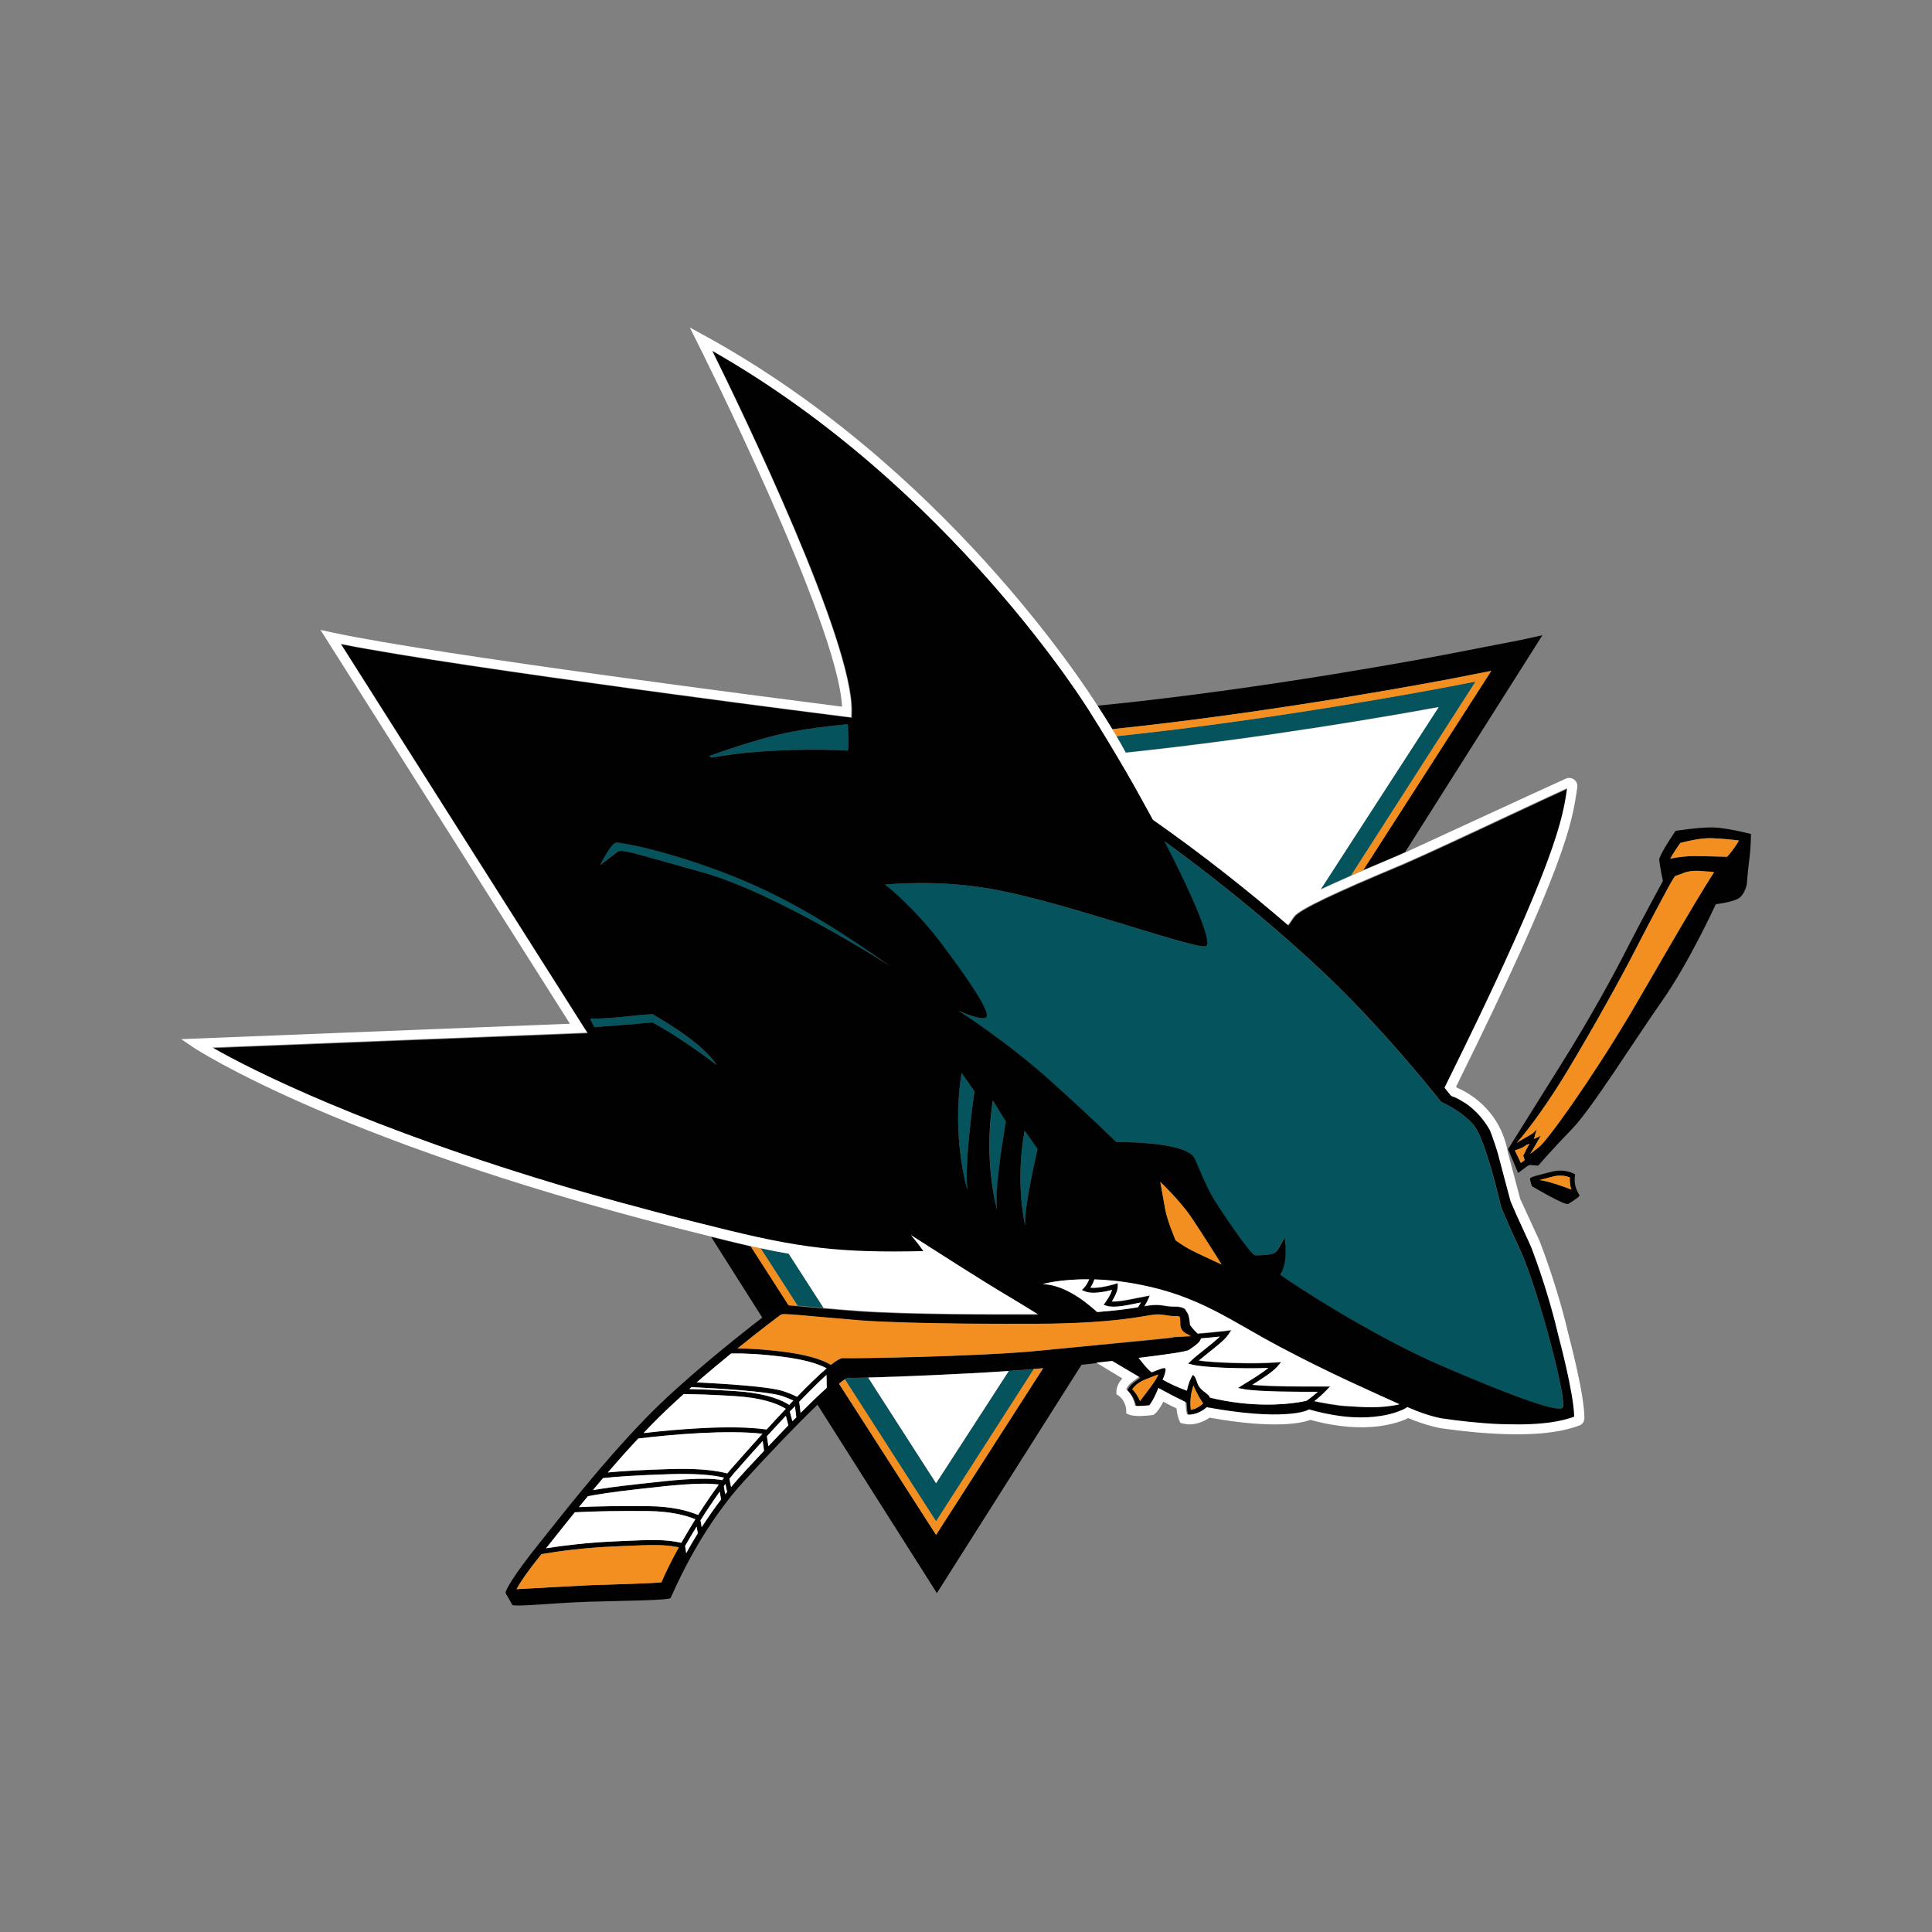 <?xml version="1.0" encoding="utf-8"?>
<!-- Generator: Adobe Illustrator 21.0.0, SVG Export Plug-In . SVG Version: 6.00 Build 0)  -->
<svg version="1.1" id="Capa_1" xmlns="http://www.w3.org/2000/svg" xmlns:xlink="http://www.w3.org/1999/xlink" x="0px" y="0px"
	 viewBox="0 0 1417.3 1417.3" style="enable-background:new 0 0 1417.3 1417.3;" xml:space="preserve">
<rect x="0" y="0" width="1417.3" height="1417.3" fill="#808080" stroke="none"/>
<style type="text/css">
	.st0{fill:none;}
	.st1{fill:#05535D;}
	.st2{fill:#010101;}
	.st3{fill:#F28F20;}
	.st4{fill:#FFFFFF;}
</style>
<g id="XMLID_1_">
	<path id="XMLID_242_" class="st0" d="M1093.1,829.1c-0.1-0.2-0.2-0.3-0.3-0.5c0.1,0.3,0.3,0.6,0.4,0.9
		C1093.2,829.4,1093.1,829.3,1093.1,829.1z"/>
	<path id="XMLID_460_" class="st0" d="M1098.4,844.2c0.3,0.9,0.5,1.7,0.8,2.6C1099,846.1,1098.7,845.2,1098.4,844.2z"/>
	<path id="XMLID_461_" class="st0" d="M1112.9,1045.3c-4.2,0-8.3-0.1-12.1-0.2C1104.9,1045.3,1108.9,1045.3,1112.9,1045.3z"/>
	<path id="XMLID_462_" class="st0" d="M1059.7,797.8l0.5-1.1C1060.1,797.1,1059.9,797.5,1059.7,797.8
		C1059.7,797.8,1059.7,797.8,1059.7,797.8z"/>
	<path id="XMLID_463_" class="st0" d="M1103.5,863.1c2.4,9.2,4.8,18.4,4.9,18.4L1103.5,863.1z"/>
	<path id="XMLID_464_" class="st0" d="M1082.7,815.6c0.5,0.5,1,1,1.5,1.5C1083.8,816.6,1083.2,816.1,1082.7,815.6z"/>
	<path id="XMLID_465_" class="st0" d="M1084.4,817.3c1.2,1.3,2.4,2.6,3.5,4.1C1086.7,819.9,1085.6,818.5,1084.4,817.3z"/>
	<path id="XMLID_466_" class="st0" d="M1087.9,821.4c0.6,0.7,1.1,1.5,1.7,2.2C1089,822.8,1088.5,822.1,1087.9,821.4z"/>
	<path id="XMLID_467_" class="st0" d="M1089.9,824.1c0.4,0.6,0.9,1.2,1.3,1.9C1090.8,825.3,1090.4,824.7,1089.9,824.1z"/>
	<path id="XMLID_468_" class="st0" d="M1155.1,1039.7c0,0,0.1,0,0.1,0c0,0,0-0.1,0-0.1C1155.2,1039.5,1155.2,1039.6,1155.1,1039.7
		C1155.1,1039.6,1155.1,1039.7,1155.1,1039.7z"/>
	<path id="XMLID_469_" class="st0" d="M869.4,1028.5l0.6,0.3c0,0,0,0,0,0C869.8,1028.7,869.6,1028.6,869.4,1028.5z"/>
	<path id="XMLID_470_" class="st0" d="M815.4,998.4l0.4,0l0.2,0.1c-0.1,0-0.1-0.1-0.2-0.1C815.7,998.4,815.6,998.4,815.4,998.4z"/>
	<path id="XMLID_471_" class="st0" d="M1096.5,838.3c-0.7-1.9-1-2.8-1.3-3.7c-0.2-0.6-0.4-1-0.5-1.5c-0.9-2.4-0.8-2.1-1.1-2.9
		c0.2,0.5,0.4,1,0.6,1.6C1094.9,833.8,1095.7,835.9,1096.5,838.3z"/>
	<path id="XMLID_472_" class="st0" d="M959.1,1035.1c-1.6,0.5-4.3,1.2-7.9,1.9C955.8,1036.3,958.2,1035.4,959.1,1035.1z"/>
	<path id="XMLID_473_" class="st0" d="M992.3,1039.9c-6.9-0.5-13.5-1.5-18.9-2.6C980.3,1038.8,986.6,1039.6,992.3,1039.9z"/>
	<path id="XMLID_474_" class="st0" d="M1030.3,1034c-3.3,1.4-9.3,3.6-17.1,5C1022.5,1037.6,1028.3,1035,1030.3,1034z"/>
	<path id="XMLID_475_" class="st0" d="M827.6,1017.5c0.5-0.7,1.1-1.4,1.9-2.2C828.6,1016,828,1016.8,827.6,1017.5z"/>
	<path id="XMLID_476_" class="st0" d="M843.3,1031.3c0,0,0.1-0.1,0.1-0.2c-0.1,0.1-0.2,0.1-0.3,0.2
		C843.2,1031.3,843.3,1031.3,843.3,1031.3z"/>
	<path id="XMLID_477_" class="st0" d="M1122.5,912.8l-10.2-22.3c2.2,5,5.6,12.3,10.4,22.8L1122.5,912.8z"/>
	<path id="XMLID_478_" class="st0" d="M1135.2,631.7c-1.6,4.2-3.3,8.7-5.2,13.5C1132,640.4,1133.7,635.9,1135.2,631.7z"/>
	<path id="XMLID_479_" class="st0" d="M465,505.2c10,1.4,20.3,2.8,30.8,4.2C485.8,508.1,475.5,506.7,465,505.2z"/>
	<path id="XMLID_480_" class="st0" d="M1031.4,632.8c9.3-4,19.5-8.7,30-13.6C1050.1,624.5,1039.7,629.2,1031.4,632.8z"/>
	<path id="XMLID_481_" class="st0" d="M1149.6,578.2C1149.6,578.2,1149.6,578.3,1149.6,578.2
		C1149.6,578.3,1149.6,578.3,1149.6,578.2L1149.6,578.2z"/>
	<path id="XMLID_482_" class="st0" d="M428.8,874.8c-2.4-0.7-4.9-1.5-8-2.3C423.5,873.2,426.1,874,428.8,874.8z"/>
	<path id="XMLID_483_" class="st0" d="M483.5,889.8c-8.7-2.3-17.5-4.6-26.9-7.2C465.4,885,474.4,887.4,483.5,889.8z"/>
	<path id="XMLID_484_" class="st0" d="M522.2,899.6c-2.5-0.6-5-1.2-7.7-1.9C517,898.4,519.6,899,522.2,899.6z"/>
	<path id="XMLID_485_" class="st0" d="M1068.8,805.6c0.1,0,0.1,0.1,0.2,0.1C1068.9,805.7,1068.8,805.6,1068.8,805.6z"/>
	<path id="XMLID_486_" class="st0" d="M1076.8,810.5c0.6,0.4,1.2,0.9,1.8,1.4C1077.9,811.4,1077.4,811,1076.8,810.5z"/>
	<path id="XMLID_487_" class="st0" d="M1075.1,809.4c0.3,0.2,0.7,0.5,1,0.7C1075.8,809.9,1075.5,809.6,1075.1,809.4z"/>
	<path id="XMLID_488_" class="st0" d="M1078.5,811.9c0.6,0.5,1.2,1,1.8,1.5C1079.8,812.9,1079.1,812.4,1078.5,811.9z"/>
	<path id="XMLID_489_" class="st0" d="M1073.7,808.4c0.2,0.1,0.3,0.2,0.5,0.3C1074,808.6,1073.9,808.5,1073.7,808.4z"/>
	<path id="XMLID_490_" class="st0" d="M1066.7,804.7c0.4,0.2,0.8,0.3,1.2,0.5C1067.3,804.9,1067,804.8,1066.7,804.7z"/>
	<path id="XMLID_491_" class="st0" d="M1065.9,804.3l-0.6-0.2c0.3,0.1,0.7,0.3,1.1,0.4C1066.1,804.4,1066,804.4,1065.9,804.3z"/>
	<path id="XMLID_492_" class="st0" d="M1063.8,803c0.4,0.5,0.6,0.7,0.6,0.7L1063.8,803z"/>
	<path id="XMLID_493_" class="st0" d="M1081.1,814.1c0.4,0.4,0.8,0.7,1.2,1.1C1081.9,814.8,1081.5,814.5,1081.1,814.1z"/>
	<path id="XMLID_494_" class="st0" d="M835.4,1010.2l0.4,0.2l-0.1,0.1c0,0,0.1,0,0.1-0.1C835.7,1010.3,835.6,1010.3,835.4,1010.2z"
		/>
	<g>
		<path class="st1" d="M686.7,1088.1l-49.8-77.5c-8.5,0.2-14.1,0.3-15,0.3c-0.4,0-1.1,0.3-2.1,1l66.9,104.2l71.7-111.7
			c-5.7,0.5-11.9,1-18.5,1.4L686.7,1088.1z"/>
		<path class="st1" d="M1050.6,519.4l4.6-0.8l-86.6,133.8c6-2.9,13.4-6.2,22.5-10.2l91.3-142.2l-19.2,3.7
			c-6.8,1.3-124.9,24-244.3,36.4c2.4,4,4.6,8,6.7,11.9C927,541.4,1025,524.1,1050.6,519.4z"/>
		<path class="st1" d="M558,915.7l27.1,42.1c5,0.4,11.3,1,19,1.7l-25.6-39.8C572,918.6,565.3,917.3,558,915.7z"/>
		<path class="st1" d="M478.8,744c-12,0.4-26.9,3.3-45.8,3.3c0.6,1.6,1.7,3.8,3,6.2c28-2,42.6-3.5,42.6-3.5
			c14.7,7.9,30.9,18.9,47.2,31.3C519.6,771.7,505.3,759.7,478.8,744z"/>
		<path class="st1" d="M1115.7,918.5c-12.8-28-14.8-33.6-14.8-33.6s-10.9-48.6-19.8-59.3c-8.8-10.7-24.1-17.3-24.1-17.3
			s-39.3-50.3-84.3-93.1c-31.7-30.2-73.5-65.3-118.7-98.1c22,42.4,34.9,74.2,30.7,76.9c-5.5,3.5-98.6-30.5-152.8-41
			c-33.3-6.5-64.2-5.7-82.9-4.1c3.3,2.5,22.3,17.8,42,44c21.7,28.8,36.1,51,32.1,53.5c-4,2.5-20.1-4.9-20.1-4.9s34.9,22.2,67,51
			c32.1,28.8,48.6,45.3,48.6,45.3s52.2-0.8,57.8,12.4c5.6,13.2,8,18.9,12,26.3c4,7.4,28.9,44.4,32.1,44.4c3.2,0,12.9,0,15.3-2.5
			c2.4-2.5,6.3-10.6,6.3-10.6s3.2,18.1-3.2,27.2c6.3,5,65.9,44.2,117.7,66.6c45.1,19.5,85.5,35.2,89.5,31.1
			C1150.3,1028.6,1128.5,946.5,1115.7,918.5z"/>
		<path class="st1" d="M622.1,550.6c0,0,0.8-6.5-0.2-19.4c-15.3,1.5-29.5,3.4-40,5.4c-26.5,4.9-61.8,18.1-61.8,18.1s0.8,0.4,2.1,1.1
			C566.7,547.4,622.1,550.6,622.1,550.6z"/>
		<path class="st1" d="M752.1,899.3c-1.3-13,9.2-56.4,9.2-56.4l-9.5-13.5C744.4,868.1,752.1,899.3,752.1,899.3z"/>
		<path class="st1" d="M728.5,807.2c-7.3,44.5,3,80,3,80c-2.2-16.3,6.5-64.5,6.5-64.5L728.5,807.2z"/>
		<path class="st1" d="M705.4,787.1c-7.6,47.5,4.2,85.5,4.2,85.5c-2.2-21.6,5.3-72,5.3-72L705.4,787.1z"/>
		<path class="st1" d="M515.3,639.9c54.6,15.2,137.7,68.7,137.7,68.7c-28.9-20.2-68.3-47.3-115.2-65.9
			c-47.8-18.9-81.5-24.7-85.5-24.7s-12,16.5-12,16.5s9.2-7,12.4-9.5C455.9,622.6,460.7,624.7,515.3,639.9z"/>
	</g>
	<g>
		<path class="st2" d="M815.9,534.9c119.9-12.4,239.5-35.3,246.4-36.6l31.6-6.2L1000,638.3c6.5-2.8,13.8-5.9,21.9-9.3
			c1.5-0.6,4-1.7,6-2.6c0.9-0.4,1.9-0.9,2.9-1.3L1131.5,466l-15.9,3.5l-56.7,11c-1.7,0.3-129.7,25-253.8,37.2
			c0.2,0.2,0.3,0.5,0.4,0.6C809.2,524.1,812.7,529.6,815.9,534.9z"/>
		<path class="st2" d="M1124.1,916.3l-1.3-3c-4.8-10.5-8.3-17.8-10.4-22.8l-3.9-9c0,0-2.4-9.1-4.9-18.4l-4.3-16.3
			c-0.2-0.9-0.5-1.7-0.8-2.6c-0.8-2.5-1.7-5.3-1.8-5.7c0-0.1-0.1-0.2-0.1-0.2c-0.8-2.3-1.6-4.5-2.4-6.4c-0.2-0.6-0.4-1.1-0.6-1.6
			c-0.1-0.2-0.2-0.4-0.3-0.7c-0.2-0.4-0.3-0.7-0.4-0.9c-0.5-0.9-1-1.8-1.6-2.6c-0.4-0.6-0.8-1.3-1.3-1.9c-0.1-0.2-0.2-0.3-0.3-0.5
			c-0.5-0.8-1.1-1.5-1.7-2.2c0,0,0,0,0,0c-1.1-1.4-2.3-2.8-3.5-4.1c0,0-0.1-0.1-0.1-0.1c-0.5-0.5-1-1-1.5-1.5
			c-0.1-0.1-0.3-0.3-0.4-0.4c-0.4-0.4-0.8-0.7-1.2-1.1c-0.2-0.2-0.5-0.4-0.7-0.7c-0.6-0.5-1.2-1-1.8-1.5c-0.6-0.5-1.2-0.9-1.8-1.4
			c-0.2-0.1-0.4-0.3-0.6-0.4c-0.3-0.3-0.7-0.5-1-0.7c-0.3-0.2-0.6-0.4-1-0.6c-0.2-0.1-0.3-0.2-0.5-0.3c-1.8-1.2-3.4-2.1-4.7-2.7
			c-0.1,0-0.1-0.1-0.2-0.1c-0.3-0.1-0.6-0.3-0.8-0.4c0,0,0,0,0,0c-0.4-0.2-0.8-0.4-1.2-0.5c-0.1-0.1-0.2-0.1-0.3-0.1c0,0,0,0,0,0
			c-0.4-0.1-0.7-0.3-1.1-0.4l-0.7-0.3l-0.1-0.1c0,0-0.2-0.3-0.6-0.7l-4.1-5.1l0,0c0,0,0,0,0-0.1c0.2-0.3,0.4-0.7,0.6-1l0.5-1
			c36-72.6,56.9-119.2,69.3-150.6c1.8-4.8,3.6-9.2,5.2-13.5c10.9-29.5,12.8-42.5,14.3-52.9l0.1-0.6c0,0,0,0,0,0
			c-22,10-58.4,27.3-88.1,41c-10.5,4.9-20.7,9.5-30,13.6c-1.3,0.6-2.6,1.2-3.9,1.7c-1.3,0.5-2.5,1-3.6,1.5
			c-42.4,17.8-70.5,30.7-74.7,36.2c-1.9,2.5-3.1,4.6-4.5,6.4c-29.3-25.4-63.4-52.3-99.1-77.3c-2.5-4.7-5.1-9.4-7.8-14.2
			c-4-7.1-8.1-14.4-12.3-21.8c-8.1-14.1-16.8-28.4-25.8-42.6l0,0c-1-1.7-101.9-165.7-277.5-265.5c21.8,44.2,103.9,213.8,102.2,265.1
			l-0.1,3.9l-3-0.4l-0.8-0.1c-0.1,0-0.4-0.1-1-0.1c-7.9-1-59.9-7.6-123.8-16.2c-10.4-1.4-20.7-2.8-30.8-4.2
			c-80.3-11-170.5-24-215.1-32.9l178.5,281.7l2.3,3.6l-274.9,10.9c26.7,15.4,113.1,59.4,265.1,104c3,0.8,5.6,1.6,8,2.3
			c9.1,2.6,18.3,5.2,27.8,7.8c9.4,2.6,18.2,4.9,26.9,7.2c10.1,2.6,20.4,5.3,31,7.9c2.6,0.6,5.1,1.2,7.7,1.9c0.2,0.1,0.5,0.1,0.7,0.2
			l0,0c64.3,16.3,93.1,19.4,154.4,18.1c-2.9-4.1-5.9-8-9.2-11.8c20.7,13,47.2,30.5,73,45.8c5.8,3.5,12.7,7.6,20,12.2
			c-3.6,0-7.4,0-11.4,0c0,0-0.9,0-2.4,0c-13.5,0-81.3,0.1-117.1-2.4c-10.1-0.7-18.8-1.5-26.1-2.1c-7.7-0.7-14-1.3-19-1.7
			c-2.6-0.2-4.8-0.4-6.7-0.5l-27.8-43.3c-8.9-2-18.6-4.4-29.4-7.1v0c0,0-0.1,0-0.1,0l37.5,59.2c-19.4,14.9-59.7,47.1-85.7,74
			c-34.3,35.5-62.2,72.1-79.1,93.1c-16.9,21-24,33.3-23.5,34.9c0.2,0.8,4.3,7.2,4.8,8.6c0.8,2,31.8-1.5,56.9-2.2
			c25.1-0.7,58.1-1,59.3-2.7c1.2-1.6,18.7-46.7,53.3-85.1c19.1-21.1,39.4-42.2,54.5-56.7l87.6,138.2l106.1-167.5
			c3.9-0.4,7.8-0.8,11.7-1.3l11-1.2c0.1,0,0.3,0,0.4,0c0.1,0,0.1,0.1,0.2,0.1l19.4,11.7c0.1,0.1,0.3,0.2,0.4,0.3c0,0-0.1,0-0.1,0.1
			l-4.3,3.1c-0.8,0.6-1.4,1.1-2,1.7c-0.8,0.8-1.4,1.6-1.9,2.2c-0.5,0.8-0.9,1.5-1.1,2.1c1.7,1.6,3,3.3,4,5c0.2,0.3,0.4,0.6,0.5,1
			c1.1,2.3,1.7,4.5,2,6.1c2.5,0.2,6.6,0,10.2-0.4c0.1,0,0.2-0.1,0.3-0.2c1.7-1.9,4-6.3,5.1-9l1.5-3.6l0.1,0.1l3.3,1.8
			c7.1,3.9,14.5,7.4,14.6,7.5l1.2,0.6c0.2,0.1,0.4,0.2,0.6,0.3c0,0,0,0,0,0l0.1,0.1l0.1,2.1c0.1,3.3,0.6,5.6,1,7
			c6.7,0.9,13-4.2,13.1-4.2l1.3-1.1l0.5,0.1l1.2,0.2c3.1,0.6,6.1,1.1,8.9,1.5c2.3,0.3,4.5,0.7,6.8,1c25.1,3.5,40.1,2.8,48.2,1.5
			c3.6-0.7,6.3-1.4,7.9-1.9c0.2-0.1,0.4-0.2,0.4-0.2l1.2-0.6l1.4,0.4c3.1,0.9,6,1.6,8.8,2.2c0.8,0.2,1.6,0.3,2.4,0.5
			c5.3,1.1,12,2.1,18.9,2.6c8.3,0.5,15.3,0,21-0.9c7.8-1.4,13.9-3.6,17.1-5c0.6-0.3,0.9-0.5,0.9-0.5l1.6-1l1.7,0.7
			c13.4,5.9,23.5,7.6,23.6,7.6c13,1.9,28,3.5,42.7,4.2c3.9,0.1,8,0.2,12.1,0.2c1.5,0,2.9,0,4.4,0c14.3-0.3,27.5-1.8,37.8-5.6
			c0,0,0.1-0.1,0.1-0.1c0,0,0-0.1,0-0.1c-0.3-17.4-11.4-58.6-11.5-59C1136.8,950.9,1127.5,925.3,1124.1,916.3z M581.9,536.6
			c10.5-2,24.7-3.9,40-5.4c1,12.9,0.2,19.4,0.2,19.4s-55.4-3.2-99.9,5.2c-1.4-0.7-2.1-1.1-2.1-1.1S555.4,541.5,581.9,536.6z
			 M478.6,750c0,0-14.6,1.5-42.6,3.5c-1.3-2.4-2.4-4.6-3-6.2c18.9,0,33.7-2.9,45.8-3.3c26.6,15.6,40.8,27.7,47,37.3
			C509.4,768.9,493.2,757.9,478.6,750z M515.3,639.9c-54.6-15.2-59.4-17.3-62.6-14.8c-3.2,2.5-12.4,9.5-12.4,9.5s8-16.5,12-16.5
			s37.7,5.8,85.5,24.7c46.9,18.6,86.3,45.7,115.2,65.9C652.9,708.6,569.9,655.1,515.3,639.9z M709.6,872.6c0,0-11.8-38-4.2-85.5
			l9.5,13.5C714.9,800.6,707.4,851,709.6,872.6z M731.4,887.2c0,0-10.3-35.5-3-80l9.5,15.5C738,822.7,729.2,870.8,731.4,887.2z
			 M752.1,899.3c0,0-7.7-31.1-0.4-69.9l9.5,13.5C761.3,842.8,750.8,886.3,752.1,899.3z M485.2,1160.8c-6.5,0.7-36.6,1.6-52.6,2.1
			l-28.4,1.5c-8.8,0.5-18.9,1.1-25.3,1.4c2.2-4.1,7.1-11.8,18.3-25.7c12.7-2.2,31.7-4.7,52.8-5.6l6.6-0.3c21.1-1,30.4-1.4,41.4,0.9
			C493.2,1143.8,488.8,1152.5,485.2,1160.8z M456.4,1130.5l-6.6,0.3c-18.6,0.8-36.2,2.9-49.2,5l6.7-8.4c4.4-5.5,9.2-11.6,14.4-18
			c15.1-0.8,33.5-1.1,53.8-0.9c15.8,0.2,27,2.9,34.6,6c-3.5,5.5-7,11.4-10.3,17.3C487.8,1129.2,478.2,1129.6,456.4,1130.5z
			 M503.4,1139.4c-0.3-1.7-0.5-3.5-0.8-5.3c2.7-4.8,5.6-9.6,8.4-14.3c0.3,1.6,0.6,3.3,0.8,5C509,1129.6,506.1,1134.4,503.4,1139.4z
			 M475.5,1104.9c-19-0.2-36.3,0.1-50.8,0.7c2.1-2.6,4.3-5.3,6.6-8c7.2-1.4,18.2-3.1,34.3-4.9l4.3-0.5c21.2-2.4,44.6-5,57.4-3.2
			c-4.5,6.2-9.8,13.8-15.2,22.3C504.1,1107.9,492.3,1105,475.5,1104.9z M514.7,1120.3c-0.3-1.6-0.6-3.3-0.9-5
			c4.9-7.8,9.8-15,14.1-21.1c0.3,2,0.7,4,1,5.7C524.1,1106.4,519.3,1113.2,514.7,1120.3z M469.5,1088.6l-4.3,0.5
			c-13.3,1.5-23.1,2.9-30.3,4.1c2.4-2.9,4.9-5.8,7.4-8.8c9.8-1.1,24.9-2.2,49.3-2.9c19.4-0.6,31.7,0.7,39.5,2.6
			c-0.5,0.6-0.9,1.2-1.4,1.8C516.8,1083.3,493.7,1085.9,469.5,1088.6z M532,1096.2c-0.3-2-0.7-4-1-6c0.4-0.5,0.8-1.1,1.2-1.6
			c0.3,1.7,0.7,3.8,1.2,5.9C532.9,1095,532.4,1095.6,532,1096.2z M491.5,1077.7c-21.5,0.7-35.8,1.6-45.6,2.5
			c7-8.1,14.5-16.5,22.3-24.9c26.1-3.2,65.6-6.4,91.1-3.5c-7.9,8.8-15.5,17.3-22,24.7l-0.4,0.5c-1,1.1-2.1,2.4-3.3,3.9
			C524,1078.3,509.9,1077.2,491.5,1077.7z M542,1084.3c-1.9,2.1-3.8,4.4-5.7,6.6c-0.5-2.3-0.9-4.6-1.2-6.1c1.7-2.1,3.2-3.9,4.4-5.3
			l0.5-0.5c6.8-7.7,13.3-15.1,19.5-21.9c0.4,2.7,0.8,5.3,1,7.2C549.9,1075.5,542.2,1084,542,1084.3z M472.1,1051.2
			c1.6-1.7,3.3-3.5,4.9-5.2c7.3-7.5,15.7-15.5,24.5-23.4c9.5,0.1,21.8,0.5,37.5,1.5c18.6,1.2,30.1,5,37.3,9.2
			c-4.7,4.9-9.4,10.1-14.1,15.2C536.2,1044.9,495.9,1048.4,472.1,1051.2z M563.7,1060.9c-0.3-2.3-0.7-4.9-1.1-7.3
			c4.8-5.3,9.5-10.3,13.9-15c0.5,2.1,1.2,4.5,1.8,7C573.2,1050.9,568.3,1056.1,563.7,1060.9z M539.3,1020.5
			c-13.7-0.9-24.8-1.3-33.7-1.5c0.5-0.5,1-0.9,1.5-1.4c17.9,0.8,56.2,3,66.5,6.5c2.9,1,5.7,2.1,8.3,3.3c-1,1-2,2.1-3,3.2
			C570,1025,556.7,1021.6,539.3,1020.5z M581.3,1042.6c-0.6-2.4-1.3-4.8-1.9-7.1c1.2-1.3,2.5-2.6,3.7-3.9c0.4,2.8,0.7,5.6,1,8.1
			C583.2,1040.7,582.2,1041.7,581.3,1042.6z M574.8,1020.6c-10.1-3.4-44.4-5.5-63.7-6.5c8.6-7.5,17.3-14.7,25.3-21.2
			c9.7-0.1,21.7,0.4,36.9,2.3c16.7,2.1,26.9,5.2,33.1,8.6c-6,5.1-13.6,12.5-21.8,20.9C581.5,1023.1,578.1,1021.7,574.8,1020.6z
			 M587.3,1036.5c-0.3-2.7-0.7-5.6-1-8.2c8-8.3,14.8-14.9,20-19.7c0.1,3,0.2,6.4,0.2,9.5C600.8,1023.2,594.2,1029.6,587.3,1036.5z
			 M686.7,1126l-71.2-110.9c1.7-1.4,3.2-2.6,4.3-3.3c1-0.7,1.7-1,2.1-1c0.9,0.1,6.5,0,15-0.3c23.1-0.7,68.1-2.4,103.1-4.8
			c6.6-0.5,12.8-0.9,18.5-1.4c2.4-0.2,4.6-0.4,6.8-0.6L686.7,1126z M763.7,990.8c-43.8,4.5-139.5,6-145.4,5.6
			c-1.7-0.1-4.8,1.7-8.9,4.9c-7.5-4.5-19.4-7.7-35.7-9.7c-13-1.6-23.8-2.3-32.8-2.3c17.1-13.8,30.3-23.7,32-24.9
			c1.9-0.6,11,0.2,22.4,1.3l36.1,3.1c39.5,2.8,118.9,2.5,119.7,2.5c53.9,0.2,77.7-3.9,89.1-5.8l2.9-0.5c6.1-1,8.9-0.5,12.2,0
			c2.1,0.3,4.4,0.7,7.6,0.7c2.4,0,2.6,0.1,2.7,4.3l0.1,2.6c0.5,4.1,3.6,5.6,5.7,6.6c0.7,0.4,1.4,0.7,2,1.1c-4.2,0.4-9,0.6-11.9,0.7
			h-0.3l-0.3,0.1c-1,0.4-4.9,0.8-19.3,2.2L763.7,990.8z M796.1,947.4c5.1,2.1,14.1,0.4,19.7-1.1c-0.6,1.9-1.8,4.7-4.7,8.8l-1.5,2.1
			l2.4,0.8c5.1,1.6,14.6-0.4,22.3-2c0,0,1.4-0.3,2.7-0.5c-0.6,1.1-1.4,2.3-2.2,3.5c-6.5,1.1-15.8,2.4-29.9,3.5
			c-12.2-11-26.2-20-40-20.5c0,0,12.4-3.7,34.1-3.5c-0.8,2-2.1,4.4-3.5,5.9l-1.9,2L796.1,947.4z M836.3,1027.8
			c-0.4-1.2-2.4-4.5-3.1-5.6c-0.9-1.3-1.8-2.3-2.6-3.1c1.4-1.9,4.3-5.2,9.8-7.2l5.9-2.3c1.1-0.4,2.3-0.9,3.4-1.3
			C848.6,1012.2,840.6,1021.9,836.3,1027.8z M882.1,1030c-1.9,1.6-3.8,2.8-5.6,3.5l-2.9,0.8l-0.1-1c-0.6-6.5,0.5-12,1.5-15.4
			l0.5-1.5l0.7,1.6c2,4.6,4.4,8.4,6,10.9l0.4,0.6L882.1,1030z M958.4,1027.6c-5.1,1.2-22.9,4.5-48.2,1.7c-8-0.9-15.5-2.3-22.6-4
			c-0.1-0.3-0.2-0.5-0.3-0.8c-2-3-6.8-4.4-8.8-9.6c-0.9-2.3-1.5-5.3-3.5-6.3c0,0-2.9,4.3-4.3,11.6c-6.9-2.5-12.9-5.3-17.8-8.1
			c0.6-1.5,1-2.5,1-2.5s1.7-4.7,0.9-5.7c-0.6-0.8-4,0.5-10,2.9c-1.3-1-2.4-2-3.3-3c-1.5-1.6-3.6-4.2-6.3-7.6
			c20.1-2.4,35.1-4.6,36.9-5.8c3-2.1,8.6-5.5,8.8-8.5c5-0.4,9.8-0.9,13.9-1.3c-3,2.9-7.3,6.3-11.3,9.5c-3.7,2.9-7.2,5.7-9.6,8
			l-2.4,2.3l3.2,0.8c8.7,2.2,37.7,3.2,55.7,2.4c-4.6,3.7-11.9,8.2-18.2,12.1l-4.2,2.6l4.8,0.9c11.1,2,38.5,2,53.8,1.9
			C963.9,1023.6,961.1,1025.8,958.4,1027.6z M988.1,1031.7c-6.8-0.3-17.9-2.4-23.9-3.6c4-3.1,7.1-6.2,8.5-7.6l3.1-3.2l-8.3,0
			c-13.1,0-35.9,0-48.8-1.2c7.7-4.8,15.2-9.8,18.3-13.3l2.9-3.4l-4.4,0.3c-15.8,1.1-44.1,0.3-56-1.4c1.9-1.6,4.1-3.4,6.5-5.3
			c6.2-4.9,12.7-10.1,15.1-13.7l2.2-3.3l-3.9,0.5c-6.3,0.7-13.7,1.5-20.8,2c-1.6-1.5-3.9-3.9-5.6-6.3c-0.1-2.6-0.7-8.2-2.8-10.1
			c-0.4-2.5-4.3-3.5-8.7-3.4c-7.6,0.1-9.6-2.4-20.3-0.6c-0.5,0.1-1,0.2-1.6,0.3c1.1-1.9,2-3.4,2.5-4.6l1.4-3.2l-9.9,1.9
			c-5.7,1.2-13.1,2.7-17.9,2.4c3.5-5.6,4.3-9.2,4.3-10.9v-2.5l-2.3,0.7c-5.9,1.7-13.1,3.1-17.8,2.6c1.2-1.8,2.2-3.9,2.9-6
			c9.6,0.3,20.9,1.4,33.6,3.9c44.1,8.6,66.2,26.3,102.7,45.7c36.5,19.4,67.8,32.9,87.5,42C1012.5,1033.4,999.3,1032.2,988.1,1031.7z
			 M851.2,867.1c0,0,14,13.2,22.5,25.5c8.4,12.4,22.5,35,22.5,35s-18.9-8.6-24.1-11.5c-5.2-2.9-9.6-6.2-9.6-6.2s-6-14-7.6-22.6
			C853.2,878.6,851.2,867.1,851.2,867.1z M1146.3,1032.7c-4,4.1-44.5-11.7-89.5-31.1C1005,979.2,945.4,940,939.1,935
			c6.4-9,3.2-27.2,3.2-27.2s-3.9,8.2-6.3,10.6c-2.4,2.5-12.1,2.5-15.3,2.5c-3.2,0-28.1-37-32.1-44.4c-4-7.4-6.4-13.2-12-26.3
			c-5.6-13.2-57.8-12.4-57.8-12.4s-16.5-16.5-48.6-45.3c-32.1-28.8-67-51-67-51s16.1,7.4,20.1,4.9c4-2.5-10.4-24.7-32.1-53.5
			c-19.7-26.2-38.7-41.5-42-44c18.8-1.6,49.6-2.4,82.9,4.1c54.2,10.5,147.2,44.5,152.8,41c4.2-2.7-8.7-34.5-30.7-76.9
			c45.2,32.8,87,67.9,118.7,98.1c45,42.8,84.3,93.1,84.3,93.1s15.3,6.6,24.1,17.3c8.8,10.7,19.8,59.3,19.8,59.3s1.9,5.6,14.8,33.6
			C1128.5,946.5,1150.3,1028.6,1146.3,1032.7z"/>
		<path class="st2" d="M1256.8,607c-10.3-0.2-27.6,2.5-27.6,2.5s-9.7,14.1-11.9,20.2c-0.6,1.6,2.6,16.6,2.6,16.6
			s-14.8,27.1-25.1,47.2c-10.2,20.1-27,51.4-50.9,89.4c-21.5,34.3-37.6,60.1-37.6,60.1l7.4,17.5l6.9-5.2l1.8-0.7l6,0.5
			c0,0,11-12.7,25.1-27.2c14.1-14.5,45.6-64.9,65.7-93.5c20.1-28.6,39.5-71.1,39.5-71.1s10-1.1,15.7-3.7c5.7-2.6,7.1-11.3,7.1-11.3
			s0.4-7.1,1.6-16.3c1.4-10.4,1.4-20.2,1.4-20.2S1267.1,607.3,1256.8,607z M1117.4,847.8c0.4,1.4,0.8,2.5,1.1,3.3
			c-0.5,0.3-2,1.5-2.8,2.1c-0.5-1.1-3.9-8.2-4.4-9.2c1.5-0.6,5.5-1.5,8.6-4.1c0.1,0,1.1-0.3,2.1-0.6
			C1120.6,841,1118.9,845,1117.4,847.8z M1195.3,744.9c-28.9,48.4-60.7,92.7-66.5,96.8c-0.5,0.3-5.8,4.6-6.3,4.9
			c1.7-2.3,7.8-13.4,7.8-13.4s-3.9,2-5.1,2.4c0.5-1.2,0.9-2.8,0.9-3.1l1.3-3.9l-2.7,2.6c-1.2,1.2-10.2,5.7-12.2,7.5
			c10.1-11.4,24.7-32,37.5-53.3c19.6-32.5,39.6-68.8,49.5-88.2c10.1-19.9,24.4-46.5,24.6-46.6c0,0,3.5-6.4,4.8-7.9l3.8-1.3
			c3.1-1.3,6.6-2.7,13.1-2.3c4,0.2,8.6,0.5,11.6,0.9C1240.1,666.9,1208.7,722.5,1195.3,744.9z M1267,628.5c-1.4,0-22.4-0.5-22.4-0.5
			c-7.8-0.1-14.4,0.8-19.3,1.9c2.2-4,5.5-8.9,7.4-11.5c3.3-0.9,14.2-3.7,22.5-3.5c7.3,0.2,16.1,1.1,20.5,1.7
			C1272.8,621.8,1268.5,626.9,1267,628.5z"/>
		<path class="st2" d="M1155.3,867.9c-0.4-3.7,0.2-6.4,0.2-6.4s-7.2-4.6-17.3-1.9c-10.1,2.7-15.9,3.7-15.8,5.2
			c0.1,1.5,1.4,5.4,1.4,5.4s23.9,14.2,26.6,13c0,0,9-5.3,8.3-6.4C1157.9,875.6,1155.7,871.7,1155.3,867.9z M1129.5,865.7
			c1.1-0.3,2.3-0.6,3.5-0.9l6.1-1.6c5.7-1.5,10.1-0.4,12.5,0.6c-0.1,1.2-0.1,2.8,0.1,4.5c0.1,1.5,0.5,3,1,4.3
			C1145.4,869.9,1136.1,866.7,1129.5,865.7z"/>
	</g>
	<g>
		<path class="st3" d="M815.9,534.9c1,1.7,2.1,3.5,3.1,5.2c119.3-12.5,237.5-35.1,244.3-36.4l19.2-3.7l-91.3,142.2
			c2.8-1.2,5.7-2.5,8.9-3.9l93.9-146.1l-31.6,6.2C1055.4,499.6,935.8,522.5,815.9,534.9z"/>
		<path class="st3" d="M585.1,957.8L558,915.7c-2.4-0.5-4.9-1.1-7.5-1.6l27.8,43.3C580.3,957.4,582.5,957.6,585.1,957.8z"/>
		<path class="st3" d="M686.7,1116l-66.9-104.2c-1.1,0.7-2.5,1.8-4.3,3.3l71.2,110.9l78.5-122.3c-2.2,0.2-4.4,0.4-6.8,0.6
			L686.7,1116z"/>
		<path class="st3" d="M851.2,867.1c0,0,2,11.5,3.6,20.2c1.6,8.6,7.6,22.6,7.6,22.6s4.4,3.3,9.6,6.2c5.2,2.9,24.1,11.5,24.1,11.5
			s-14-22.6-22.5-35C865.3,880.3,851.2,867.1,851.2,867.1z"/>
		<path class="st3" d="M871.7,979c-2.1-1-5.2-2.5-5.7-6.6l-0.1-2.6c-0.1-4.2-0.4-4.4-2.7-4.3c-3.2,0-5.5-0.3-7.6-0.7
			c-3.3-0.5-6.1-1-12.2,0l-2.9,0.5c-11.4,1.9-35.2,6-89.1,5.8c-0.8,0-80.2,0.4-119.7-2.5l-36.1-3.1c-11.5-1.1-20.5-1.9-22.4-1.3
			c-1.7,1.2-15,11.1-32,24.9c9,0.1,19.8,0.7,32.8,2.3c16.2,2,28.2,5.3,35.7,9.7c4.1-3.2,7.2-5.1,8.9-4.9
			c5.9,0.4,101.6-1.1,145.4-5.6l78-7.7c14.4-1.4,18.3-1.8,19.3-2.2l0.3-0.1h0.3c3,0,7.8-0.3,11.9-0.7
			C873.1,979.7,872.4,979.4,871.7,979z"/>
		<path class="st3" d="M456.6,1134.2l-6.6,0.3c-21.1,0.9-40.1,3.4-52.8,5.6c-11.2,14-16.1,21.6-18.3,25.7c6.4-0.3,16.6-0.9,25.3-1.4
			l28.4-1.5c15.9-0.5,46.1-1.4,52.6-2.1c3.5-8.3,7.9-17,12.7-25.7C487,1132.9,477.7,1133.3,456.6,1134.2z"/>
		<path class="st3" d="M1255.2,614.9c-8.2-0.2-19.2,2.6-22.5,3.5c-1.9,2.6-5.2,7.4-7.4,11.5c5-1.1,11.5-2,19.3-1.9
			c0,0,21,0.4,22.4,0.5c1.4-1.6,5.8-6.6,8.6-11.9C1271.3,616.1,1262.5,615.1,1255.2,614.9z"/>
		<path class="st3" d="M1232.7,641.3l-3.8,1.3c-1.4,1.6-4.8,7.9-4.8,7.9c-0.1,0.2-14.4,26.7-24.6,46.6c-9.9,19.4-30,55.7-49.5,88.2
			c-12.8,21.3-27.4,41.9-37.5,53.3c2-1.8,11-6.3,12.2-7.5l2.7-2.6l-1.3,3.9c0,0.2-0.3,1.9-0.9,3.1c1.2-0.4,5.1-2.4,5.1-2.4
			s-6.1,11-7.8,13.4c0.5-0.3,5.8-4.6,6.3-4.9c5.8-4.1,37.6-48.4,66.5-96.8c13.3-22.4,44.7-78,62.1-105.1c-3.1-0.4-7.6-0.6-11.6-0.9
			C1239.3,638.6,1235.8,640,1232.7,641.3z"/>
		<path class="st3" d="M1119.9,839.8c-3.1,2.6-7.1,3.5-8.6,4.1c0.5,1,3.9,8.1,4.4,9.2c0.8-0.6,2.3-1.7,2.8-2.1
			c-0.3-0.9-0.7-2-1.1-3.3c1.6-2.7,3.3-6.7,4.6-8.6C1120.9,839.5,1120,839.8,1119.9,839.8z"/>
		<path class="st3" d="M840.4,1011.9c-5.5,2.1-8.4,5.3-9.8,7.2c0.8,0.8,1.7,1.8,2.6,3.1c0.8,1.1,2.7,4.4,3.1,5.6
			c4.3-5.8,12.3-15.5,13.3-19.5c-1.1,0.4-2.2,0.9-3.4,1.3L840.4,1011.9z"/>
		<path class="st3" d="M1151.6,863.7c-2.4-0.9-6.9-2.1-12.5-0.6l-6.1,1.6c-1.2,0.3-2.4,0.6-3.5,0.9c6.6,1,15.9,4.2,23.3,7
			c-0.5-1.4-0.8-2.8-1-4.3C1151.6,866.5,1151.6,865,1151.6,863.7z"/>
		<path class="st3" d="M876.2,1018l-0.7-1.6l-0.5,1.5c-1.1,3.4-2.2,8.9-1.5,15.4l0.1,1l2.9-0.8c1.8-0.7,3.7-1.9,5.6-3.5l0.5-0.4
			l-0.4-0.6C880.5,1026.5,878.2,1022.6,876.2,1018z"/>
	</g>
	<g>
		<path class="st4" d="M686.7,1088.1l53.3-82.3c-35,2.4-80,4.2-103.1,4.8L686.7,1088.1z"/>
		<path class="st4" d="M852.9,1012.1c4.9,2.8,10.9,5.6,17.8,8.1c1.4-7.3,4.3-11.6,4.3-11.6c2,1,2.6,3.9,3.5,6.3
			c1.9,5.2,6.8,6.6,8.8,9.6c0.1,0.2,0.2,0.5,0.3,0.8c7,1.7,14.6,3.1,22.6,4c25.3,2.8,43.1-0.5,48.2-1.7c2.7-1.8,5.5-4,8.3-6.6
			c-15.3,0-42.7,0-53.8-1.9l-4.8-0.9l4.2-2.6c6.3-3.8,13.6-8.4,18.2-12.1c-17.9,0.7-47-0.2-55.7-2.4l-3.2-0.8l2.4-2.3
			c2.3-2.2,5.9-5,9.6-8c4-3.2,8.3-6.6,11.3-9.5c-4.2,0.4-9,0.9-13.9,1.3c-0.2,3-5.9,6.4-8.8,8.5c-1.8,1.2-16.8,3.4-36.9,5.8
			c2.7,3.4,4.8,6.1,6.3,7.6c0.9,1,2,2,3.3,3c6-2.4,9.3-3.7,10-2.9c0.8,1-0.9,5.7-0.9,5.7S853.6,1010.6,852.9,1012.1z"/>
		<path class="st4" d="M799,938.5c-21.6-0.2-34.1,3.5-34.1,3.5c13.9,0.5,27.8,9.5,40,20.5c14.1-1.1,23.4-2.4,29.9-3.5
			c0.8-1.3,1.6-2.5,2.2-3.5c-1.3,0.3-2.7,0.5-2.7,0.5c-7.6,1.6-17.1,3.6-22.3,2l-2.4-0.8l1.5-2.1c2.9-4.1,4.1-6.9,4.7-8.8
			c-5.6,1.4-14.7,3.2-19.7,1.1l-2.5-1l1.9-2C796.9,942.9,798.2,940.5,799,938.5z"/>
		<path class="st4" d="M1026.6,1030.1c-19.7-9-51-22.6-87.5-42c-36.5-19.3-58.6-37-102.7-45.7c-12.7-2.5-23.9-3.6-33.6-3.9
			c-0.6,2.1-1.7,4.3-2.9,6c4.6,0.6,11.9-0.8,17.8-2.6l2.3-0.7v2.5c0,1.7-0.8,5.3-4.3,10.9c4.8,0.3,12.2-1.2,17.9-2.4l9.9-1.9
			l-1.4,3.2c-0.5,1.1-1.3,2.7-2.5,4.6c0.5-0.1,1.1-0.2,1.6-0.3c10.7-1.7,12.7,0.7,20.3,0.6c4.4,0,8.2,0.9,8.7,3.4
			c2.1,1.9,2.6,7.5,2.8,10.1c1.7,2.4,4,4.8,5.6,6.3c7.1-0.6,14.5-1.3,20.8-2l3.9-0.5l-2.2,3.3c-2.4,3.7-8.9,8.8-15.1,13.7
			c-2.4,1.9-4.5,3.7-6.5,5.3c11.9,1.7,40.2,2.5,56,1.4l4.4-0.3l-2.9,3.4c-3.1,3.6-10.5,8.5-18.3,13.3c12.9,1.3,35.7,1.2,48.8,1.2
			l8.3,0l-3.1,3.2c-1.4,1.5-4.5,4.5-8.5,7.6c6,1.2,17.2,3.4,23.9,3.6C999.3,1032.2,1012.5,1033.4,1026.6,1030.1z"/>
		<path class="st4" d="M539.1,1024.2c-15.8-1-28.1-1.4-37.5-1.5c-8.8,7.9-17.2,15.8-24.5,23.4c-1.7,1.7-3.3,3.5-4.9,5.2
			c23.8-2.7,64.1-6.3,90.2-2.6c4.7-5.1,9.4-10.3,14.1-15.2C569.3,1029.1,557.7,1025.3,539.1,1024.2z"/>
		<path class="st4" d="M537.3,1076.5c6.5-7.4,14.1-15.9,22-24.7c-25.4-2.9-65,0.3-91.1,3.5c-7.9,8.4-15.3,16.8-22.3,24.9
			c9.9-1,24.2-1.9,45.6-2.5c18.3-0.6,32.4,0.6,42,3.2c1.2-1.5,2.4-2.9,3.3-3.9L537.3,1076.5z"/>
		<path class="st4" d="M491.7,1081.4c-24.4,0.8-39.5,1.8-49.3,2.9c-2.5,3-5,5.9-7.4,8.8c7.2-1.2,17-2.7,30.3-4.1l4.3-0.5
			c24.1-2.7,47.2-5.2,60.2-2.7c0.5-0.6,0.9-1.2,1.4-1.8C523.4,1082.1,511.1,1080.8,491.7,1081.4z"/>
		<path class="st4" d="M475.5,1108.5c-20.3-0.2-38.8,0.1-53.8,0.9c-5.2,6.4-10,12.5-14.4,18l-6.7,8.4c13.1-2.1,30.6-4.1,49.2-5
			l6.6-0.3c21.8-1,31.4-1.4,43.4,1.3c3.4-5.9,6.9-11.7,10.3-17.3C502.5,1111.4,491.3,1108.7,475.5,1108.5z"/>
		<path class="st4" d="M469.9,1092.2l-4.3,0.5c-16,1.8-27,3.5-34.3,4.9c-2.2,2.7-4.4,5.4-6.6,8c14.5-0.7,31.8-0.9,50.8-0.7
			c16.8,0.2,28.5,3.1,36.6,6.5c5.4-8.5,10.7-16.1,15.2-22.3C514.5,1087.2,491.1,1089.8,469.9,1092.2z"/>
		<path class="st4" d="M573.7,1024.1c-10.4-3.5-48.6-5.6-66.5-6.5c-0.5,0.5-1,0.9-1.5,1.4c8.9,0.2,20,0.6,33.7,1.5
			c17.4,1.1,30.7,4.5,39.6,10.1c1-1.1,2-2.1,3-3.2C579.4,1026.2,576.6,1025.1,573.7,1024.1z"/>
		<path class="st4" d="M606.4,1003.8c-6.2-3.4-16.4-6.5-33.1-8.6c-15.2-1.9-27.3-2.5-36.9-2.3c-8,6.5-16.7,13.8-25.3,21.2
			c19.3,0.9,53.5,3,63.7,6.5c3.3,1.1,6.7,2.5,9.9,4.1C592.9,1016.3,600.4,1008.9,606.4,1003.8z"/>
		<path class="st4" d="M513.9,1115.3c0.3,1.7,0.6,3.4,0.9,5c4.6-7.1,9.3-13.9,14.2-20.3c-0.3-1.8-0.6-3.7-1-5.7
			C523.7,1100.3,518.8,1107.5,513.9,1115.3z"/>
		<path class="st4" d="M540,1079l-0.5,0.5c-1.2,1.4-2.7,3.1-4.4,5.3c0.3,1.5,0.7,3.8,1.2,6.1c1.9-2.2,3.8-4.5,5.7-6.6
			c0.2-0.3,7.9-8.8,18.5-20c-0.2-2-0.6-4.5-1-7.2C553.3,1063.9,546.7,1071.2,540,1079z"/>
		<path class="st4" d="M579.4,1035.5c0.6,2.3,1.2,4.8,1.9,7.1c1-1,1.9-1.9,2.9-2.9c-0.3-2.4-0.7-5.3-1-8.1
			C581.9,1032.9,580.6,1034.2,579.4,1035.5z"/>
		<path class="st4" d="M586.3,1028.3c0.3,2.6,0.7,5.4,1,8.2c6.9-6.9,13.5-13.3,19.2-18.4c-0.1-3.1-0.1-6.5-0.2-9.5
			C601,1013.4,594.2,1020.1,586.3,1028.3z"/>
		<path class="st4" d="M502.6,1134.1c0.3,1.7,0.5,3.5,0.8,5.3c2.7-5,5.6-9.8,8.5-14.5c-0.3-1.7-0.6-3.4-0.8-5
			C508.2,1124.5,505.3,1129.3,502.6,1134.1z"/>
		<path class="st4" d="M562.6,1053.6c0.4,2.5,0.7,5,1.1,7.3c4.6-4.8,9.6-10.1,14.6-15.3c-0.7-2.5-1.3-5-1.8-7
			C572.1,1043.3,567.5,1048.3,562.6,1053.6z"/>
		<path class="st4" d="M531,1090.2c0.3,2,0.7,4,1,6c0.5-0.6,0.9-1.2,1.4-1.7c-0.4-2.1-0.8-4.2-1.2-5.9
			C531.8,1089.1,531.4,1089.6,531,1090.2z"/>
		<path class="st4" d="M1150.6,978.8c-8.7-37.3-21.2-68.3-21.3-68.7l-14.1-30.6l-9-34c-5.9-33.1-31.8-45.3-37.3-47.5l-0.7-0.9
			c80.5-162.6,85.1-194,88.5-217l0.4-2.5c0.3-2.2-0.6-4.4-2.3-5.7c-1.8-1.3-4.1-1.6-6.1-0.7c-25.6,11.6-92,42.3-117.7,54.1
			c-1,0.5-2,0.9-2.9,1.3c-1.9,0.8-4.4,1.9-6,2.6c-8.1,3.4-15.4,6.5-21.9,9.3c-3.1,1.3-6.1,2.6-8.9,3.9c-9.1,4-16.5,7.4-22.5,10.2
			l86.6-133.8l-4.6,0.8c-25.6,4.7-123.6,22-224.9,32.6c-2.1-3.9-4.3-7.9-6.7-11.9c-1-1.7-2-3.4-3.1-5.2c-3.2-5.4-6.7-10.8-10.3-16.4
			c-0.1-0.2-0.2-0.4-0.4-0.6c-9.8-15.6-114.1-176.7-289.4-272.4l-10-5.5l5.1,10.2c1.1,2.1,103.8,206.6,106.6,268
			c-35.9-4.6-299.4-38.2-374.3-54.5l-8.3-1.8L418.1,751l-285.2,11.3l9,6.1c1.1,0.7,109.9,72.7,379.2,138.6c0,0,0.1,0,0.1,0v0
			c10.8,2.7,20.5,5,29.4,7.1c2.5,0.6,5,1.1,7.5,1.6c7.2,1.6,14,2.9,20.5,4l25.6,39.8c7.4,0.7,16,1.4,26.1,2.1
			c35.8,2.6,103.5,2.5,117.1,2.4c1.5,0,2.4,0,2.4,0c4,0,7.8,0,11.4,0c-7.4-4.6-14.2-8.8-20-12.2c-25.7-15.3-52.3-32.7-73-45.8
			c3.3,3.8,6.3,7.7,9.2,11.8c-61.2,1.3-90.1-1.9-154.4-18.1l0,0c-0.2-0.1-0.5-0.1-0.7-0.2c-2.6-0.6-5.1-1.3-7.7-1.9
			c-10.6-2.6-20.9-5.2-31-7.9c-9.1-2.4-18.1-4.8-26.9-7.2c-9.5-2.6-18.8-5.2-27.8-7.8c-2.7-0.8-5.3-1.5-8-2.3
			c-151.9-44.6-238.4-88.5-265.1-104l274.9-10.9l-2.3-3.6L249.9,472.3c44.6,8.9,134.9,21.9,215.1,32.9c10.5,1.4,20.8,2.8,30.8,4.2
			c63.9,8.6,115.9,15.2,123.8,16.2c0.6,0.1,0.9,0.1,1,0.1l0.8,0.1l3,0.4l0.1-3.9c1.7-51.3-80.4-220.9-102.2-265.1
			c175.5,99.8,276.5,263.8,277.5,265.5l0,0c9,14.2,17.6,28.6,25.8,42.6c4.3,7.4,8.4,14.6,12.3,21.8c2.7,4.8,5.3,9.6,7.8,14.2
			c35.7,25,69.7,51.9,99.1,77.3c1.4-1.8,2.7-3.9,4.5-6.4c4.2-5.5,32.3-18.4,74.7-36.2c1.1-0.5,2.3-1,3.6-1.5
			c1.2-0.5,2.5-1.1,3.9-1.7c8.2-3.6,18.6-8.3,30-13.6c29.7-13.7,66.1-31,88.1-41c0,0,0,0,0,0l0,0l-0.1,0.6
			c-1.5,10.4-3.4,23.4-14.3,52.9c-1.5,4.1-3.3,8.6-5.2,13.5c-12.4,31.4-33.3,78-69.3,150.6l-0.5,1l-0.5,1.1l0,0l4.1,5.1l0.6,0.7
			l0.1,0.1l0.7,0.3l0.6,0.2c0.1,0.1,0.3,0.1,0.5,0.2c0,0,0,0,0,0c0.1,0,0.2,0.1,0.3,0.1c0.3,0.1,0.6,0.3,1.2,0.5c0,0,0,0,0,0
			c0.3,0.1,0.5,0.3,0.8,0.4c0.1,0,0.1,0.1,0.2,0.1c1.3,0.7,2.9,1.6,4.7,2.7c0.2,0.1,0.3,0.2,0.5,0.3c0.3,0.2,0.6,0.4,1,0.6
			c0.3,0.2,0.7,0.5,1,0.7c0.2,0.1,0.4,0.3,0.6,0.4c0.6,0.4,1.2,0.9,1.8,1.4c0.6,0.5,1.2,1,1.8,1.5c0.2,0.2,0.5,0.4,0.7,0.7
			c0.4,0.4,0.8,0.7,1.2,1.1c0.1,0.1,0.3,0.3,0.4,0.4c0.5,0.5,1,1,1.5,1.5c0,0,0.1,0.1,0.1,0.1c1.2,1.2,2.4,2.6,3.5,4.1c0,0,0,0,0,0
			c0.6,0.7,1.1,1.5,1.7,2.2c0.1,0.2,0.2,0.3,0.3,0.5c0.4,0.6,0.9,1.2,1.3,1.9c0.5,0.8,1.1,1.7,1.6,2.6c0.1,0.2,0.2,0.4,0.3,0.5
			c0.1,0.2,0.1,0.3,0.2,0.4c0.1,0.3,0.2,0.5,0.3,0.7c0.3,0.8,0.2,0.5,1.1,2.9c0.2,0.4,0.3,0.9,0.5,1.5c0.3,0.9,0.6,1.8,1.3,3.7
			c0,0.1,0.1,0.1,0.1,0.2c0.1,0.4,1.1,3.2,1.8,5.7c0.3,1,0.6,1.9,0.8,2.6l4.3,16.3l4.9,18.4l3.9,9l10.2,22.3l0.2,0.5l1.3,3
			c3.4,9,12.7,34.5,19.6,64.2c0.1,0.4,11.2,41.6,11.5,59c0,0,0,0.1,0,0.1c0,0-0.1,0-0.1,0c-10.2,3.8-23.5,5.4-37.8,5.6
			c-1.4,0-2.9,0-4.4,0c-4,0-8-0.1-12.1-0.2c-14.8-0.6-29.7-2.3-42.7-4.2c-0.1,0-10.2-1.7-23.6-7.6l-1.7-0.7l-1.6,1
			c0,0-0.3,0.2-0.9,0.5c-2.1,1-7.8,3.6-17.1,5c-5.7,0.9-12.7,1.4-21,0.9c-5.7-0.3-12-1.2-18.9-2.6c-0.8-0.2-1.6-0.3-2.4-0.5
			c-2.9-0.6-5.8-1.4-8.8-2.2l-1.4-0.4l-1.2,0.6c0,0-0.1,0.1-0.4,0.2c-0.9,0.4-3.3,1.2-7.9,1.9c-8.2,1.2-23.2,2-48.2-1.5
			c-2.3-0.3-4.5-0.7-6.8-1c-2.9-0.5-5.8-1-8.9-1.5l-1.2-0.2l-0.5-0.1l-1.3,1.1c-0.1,0.1-6.3,5.1-13.1,4.2c-0.4-1.4-0.9-3.7-1-7
			l-0.1-2.1l-0.1-0.1l-0.6-0.3l-1.2-0.6c-0.1,0-7.5-3.6-14.6-7.5l-3.3-1.8l-0.1-0.1l-1.5,3.6c-1.2,2.7-3.4,7.1-5.1,9
			c0,0-0.1,0.1-0.1,0.2c-0.1,0-0.1,0-0.2,0c-3.6,0.4-7.6,0.6-10.2,0.4c-0.3-1.7-0.9-3.9-2-6.1c-0.2-0.3-0.3-0.7-0.5-1
			c-1-1.7-2.2-3.4-4-5c0.2-0.6,0.5-1.3,1.1-2.1c0.5-0.7,1.1-1.4,1.9-2.2c0.6-0.5,1.2-1.1,2-1.7l4.3-3.1l0.1-0.1l-0.4-0.2L816,998.5
			l-0.2-0.1l-0.4,0l-11,1.2l-0.2,0l19.1,11.6c-4.3,4.8-4.4,9.2-4.3,9.8l0,1.8l1.5,1c5.5,3.9,5.7,10.5,5.7,10.7l0,2.4l2.2,0.9
			c4.6,1.8,14.9,0.6,16.9,0.3l0.9-0.1l0.7-0.6c2.5-1.9,4.9-6,6.5-9.1c3.9,2.1,7.6,3.9,9.7,4.9c0.5,5.8,2,8.9,2.2,9.2l0.7,1.4
			l1.5,0.4c8.8,2.5,16.7-2.1,19.9-4.2c49.2,8.8,68.7,3.6,73.9,1.6c41.2,11.4,65.4,1.9,71.8-1.3c13.5,5.7,23.3,7.3,23.8,7.4
			c16.9,2.4,36.9,4.5,55.9,4.5c17.1,0,33.3-1.7,45.5-6.4l0.4-0.1c2.1-0.8,3.5-2.8,3.6-5.1C1162.5,1023.2,1151,980.5,1150.6,978.8z"
			/>
	</g>
</g>
</svg>
